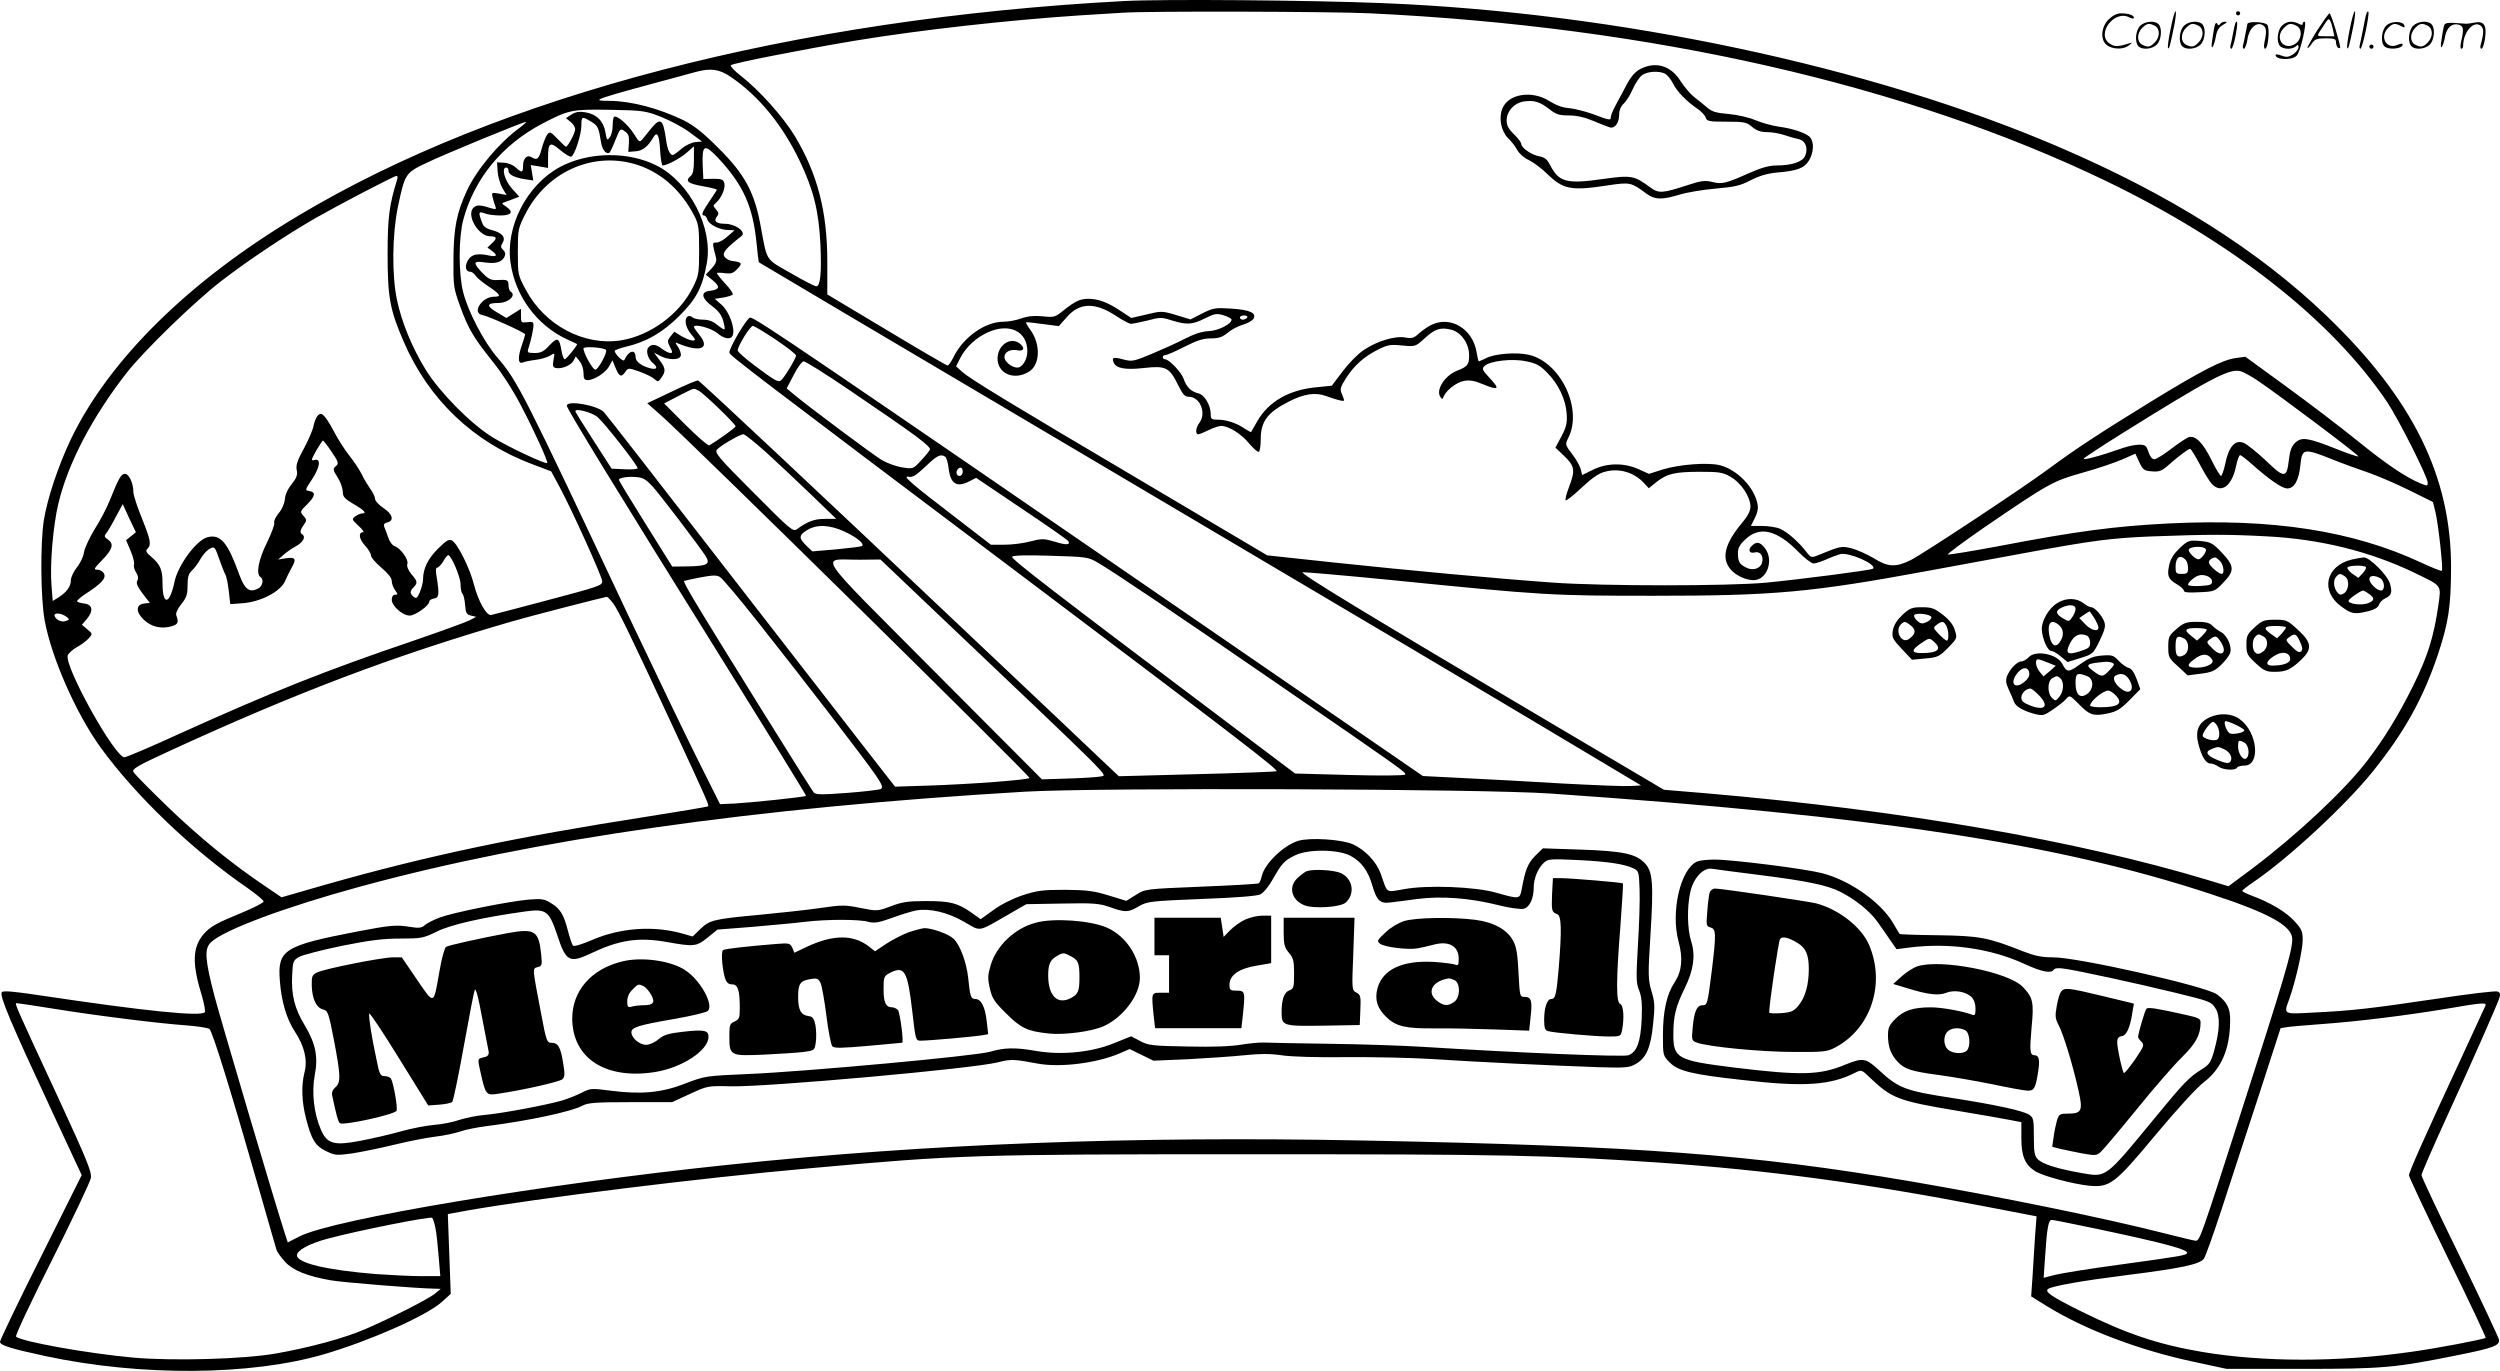 <svg version="1.0" xmlns="http://www.w3.org/2000/svg"
  viewBox="0 0 1199.689 657.869"
 preserveAspectRatio="xMidYMid meet">
<g transform="translate(-1,658.396) scale(0.1,-0.1)"
fill="#000000" stroke="none">
<path d="M5405 6579 c-1586 -84 -3001 -452 -3970 -1034 -519 -310 -902 -688
-1085 -1069 -61 -128 -114 -288 -130 -391 -17 -113 -15 -371 4 -476 32 -179
150 -447 268 -611 171 -235 439 -492 708 -677 41 -29 75 -57 75 -63 0 -6 -45
-29 -100 -52 -129 -53 -157 -69 -189 -106 -53 -64 -55 -141 -6 -299 10 -35 16
-69 13 -74 -14 -23 -287 5 -781 79 -132 20 -185 25 -193 17 -14 -14 42 -146
241 -573 l142 -305 -196 -393 c-108 -215 -196 -399 -196 -407 0 -17 53 -33
220 -69 455 -97 981 -94 1334 9 219 64 493 185 566 251 l43 39 -7 191 -7 192
88 16 c333 59 1120 157 1663 205 699 63 777 66 2090 66 1223 0 1440 -4 1970
-40 525 -36 990 -99 1574 -212 l239 -46 -7 -91 c-3 -50 -9 -136 -12 -192 l-7
-101 74 -46 c182 -113 445 -213 711 -269 l153 -33 360 0 c391 0 447 5 749 66
170 34 202 46 198 74 -2 11 -86 190 -187 398 -102 208 -185 384 -185 392 0 7
52 127 116 267 137 299 249 554 259 586 4 16 2 24 -10 28 -9 4 -141 -12 -293
-35 -317 -47 -405 -57 -589 -66 -149 -8 -145 -11 -117 66 30 84 64 234 64 282
0 42 -5 53 -40 91 -40 44 -116 89 -202 121 -27 10 -48 20 -48 24 0 3 24 22 52
41 166 112 446 371 577 535 150 187 240 349 311 561 50 153 61 225 62 409 2
440 -182 814 -596 1212 -330 317 -755 585 -1296 816 -896 383 -2110 641 -3235
686 -346 14 -1053 20 -1240 10z m1180 -59 c1349 -64 2573 -343 3530 -804 610
-294 1086 -669 1350 -1061 55 -82 195 -360 195 -387 0 -17 -2 -17 -36 -3 -70
29 -161 90 -304 206 -80 65 -233 181 -340 259 l-195 142 -45 -6 c-66 -9 -161
-58 -411 -211 -249 -153 -365 -230 -484 -318 -119 -89 -605 -410 -666 -441
-71 -35 -109 -34 -177 9 -32 19 -79 40 -105 47 -50 13 -54 12 -164 -33 -30
-12 -33 -12 -55 17 -37 48 -91 95 -125 110 -18 8 -57 14 -87 14 l-54 0 19 38
c13 25 17 47 13 67 -16 81 -97 164 -179 186 -55 15 -195 5 -276 -20 l-66 -21
-49 22 c-70 32 -154 31 -221 -3 l-51 -25 -6 26 c-3 15 -21 48 -41 74 -34 45
-35 47 -20 77 72 138 -34 363 -187 400 -60 14 -165 6 -207 -16 -17 -8 -32 -15
-34 -15 -3 0 -7 19 -11 43 -18 113 -126 178 -219 131 -18 -9 -44 -28 -59 -41
-22 -21 -33 -24 -63 -19 -49 10 -138 -17 -201 -60 -28 -18 -73 -65 -101 -102
l-52 -69 -70 -7 c-134 -12 -233 -68 -288 -164 -15 -26 -28 -49 -29 -51 -2 -2
-15 6 -31 16 -37 26 -88 43 -129 43 -30 0 -34 3 -34 26 0 43 -30 94 -59 100
-36 9 -58 31 -71 70 -11 32 -70 94 -90 94 -6 0 -10 5 -10 10 0 6 6 10 13 10 7
0 48 18 91 40 59 30 90 40 126 40 38 0 55 6 80 26 17 15 49 32 72 39 23 6 47
20 53 29 16 28 -16 43 -107 49 -76 5 -86 3 -139 -23 l-56 -29 -69 21 c-67 20
-71 20 -142 3 l-73 -17 -52 34 c-61 41 -107 58 -154 58 -40 0 -63 -11 -120
-56 -39 -32 -44 -34 -100 -28 -40 4 -71 1 -102 -10 -24 -9 -62 -16 -86 -16
-89 0 -195 -76 -241 -173 -10 -20 -22 -37 -27 -37 -5 0 -137 77 -293 171
l-284 170 0 157 c0 240 -47 422 -156 603 -54 90 -172 222 -259 289 -31 24 -52
47 -48 51 10 10 363 79 598 118 315 52 732 98 1075 121 91 5 185 12 210 13
115 8 998 6 1185 -3z m-3070 -304 c134 -90 248 -229 331 -401 68 -142 93 -242
101 -404 6 -136 0 -201 -20 -201 -7 0 -62 28 -122 63 -123 70 -113 54 -144
222 -30 167 -77 253 -205 380 -74 74 -118 108 -166 132 -121 58 -251 92 -355
93 -96 1 -96 1 415 139 71 19 112 13 165 -23z m-330 -194 c44 -18 106 -51 137
-75 l57 -42 -32 -3 c-19 -2 -48 -16 -67 -32 -19 -17 -38 -30 -41 -30 -15 0
-27 28 -33 75 -14 98 -26 107 -71 53 -14 -18 -33 -41 -41 -51 -15 -18 -17 -16
-43 26 -29 45 -83 91 -95 80 -3 -3 -6 -23 -6 -43 0 -20 -6 -45 -14 -55 -12
-17 -14 -15 -21 25 -9 53 -42 86 -96 95 -29 5 -46 2 -66 -10 l-27 -18 22 -18
c12 -9 22 -25 22 -36 0 -17 -35 -83 -44 -83 -3 0 -21 17 -41 38 -34 35 -36 36
-50 19 -7 -11 -19 -41 -26 -68 -13 -49 -22 -56 -49 -39 -21 13 -40 -7 -40 -41
0 -35 -6 -36 -36 -8 -12 11 -37 22 -56 22 l-33 2 3 -45 c2 -25 12 -60 23 -79
l20 -33 -37 7 c-35 6 -36 5 -30 -18 3 -14 9 -33 13 -43 5 -14 3 -16 -18 -10
-54 17 -70 18 -85 5 -40 -33 20 -139 78 -139 33 0 35 -10 7 -35 l-20 -19 23
-17 c30 -23 21 -30 -26 -19 -23 5 -49 5 -63 -1 -38 -14 -52 -79 -17 -79 7 0
19 -8 26 -19 7 -10 34 -33 60 -50 61 -41 66 -51 28 -51 -58 0 -108 -79 -55
-88 29 -5 205 -84 205 -93 0 -3 -7 -26 -15 -49 -21 -59 -20 -94 2 -86 9 4 38
10 63 13 25 3 56 12 69 20 24 15 24 15 17 -20 -5 -29 -3 -36 11 -39 28 -6 72
12 85 35 l11 21 18 -23 c11 -13 19 -38 19 -57 0 -28 4 -34 21 -34 31 0 87 37
103 68 l15 27 15 -37 c18 -43 28 -46 47 -18 14 19 15 19 67 1 28 -10 61 -26
71 -35 18 -16 20 -16 35 6 22 31 20 46 -10 85 l-26 35 30 -16 c39 -20 91 -21
98 -1 4 8 -2 27 -11 42 -17 25 -17 26 1 18 106 -44 154 -23 99 43 -14 17 -25
33 -25 37 0 17 82 -5 111 -29 34 -29 67 -34 75 -11 13 32 -17 114 -52 145
l-34 30 40 6 c22 4 43 10 46 15 3 5 -13 28 -36 52 -22 24 -40 47 -40 50 0 3
17 3 38 0 31 -4 41 0 61 21 25 27 22 32 -28 38 -13 2 -29 11 -35 21 -11 18 6
38 83 99 23 19 -31 58 -79 58 -43 0 -58 13 -39 36 9 11 8 18 -5 33 -15 17 -15
19 -1 31 26 22 47 70 41 94 -5 19 -12 22 -53 22 l-48 -1 -3 65 c-4 101 8 106
75 35 119 -128 165 -229 183 -404 5 -51 10 -95 12 -96 2 -2 617 -366 1368
-810 1770 -1047 2050 -1213 2495 -1479 l370 -221 -50 -3 c-27 -2 -174 4 -325
12 -151 9 -364 21 -474 26 l-198 10 -937 644 c-2037 1400 -2267 1556 -2291
1556 -15 0 -100 -143 -100 -168 0 -13 92 -83 1445 -1102 989 -745 1189 -899
1181 -907 -2 -2 -173 -9 -380 -14 l-377 -10 -88 83 c-48 46 -332 315 -632 598
-728 689 -1288 1214 -1299 1218 -5 2 -62 -22 -126 -53 l-118 -56 69 -61 c139
-123 1765 -1724 1765 -1737 0 -9 -275 -30 -485 -37 l-160 -5 -135 173 c-74 95
-384 495 -689 888 -304 393 -562 725 -573 736 -30 33 -178 59 -178 31 0 -15
222 -378 769 -1256 210 -337 381 -615 379 -616 -5 -6 -268 -33 -343 -37 l-70
-3 -105 210 c-58 116 -206 424 -330 685 -512 1088 -537 1137 -635 1250 -63 74
-137 214 -162 310 -23 88 -23 263 0 349 53 199 188 362 382 463 125 65 140 68
325 65 158 -3 168 -5 245 -35z m-338 -22 c32 -19 36 -27 48 -103 6 -34 27 -58
41 -44 3 3 16 30 28 61 22 54 23 55 44 40 18 -12 22 -24 20 -57 l-3 -42 35 3
c34 2 59 22 86 68 18 30 28 9 32 -67 2 -38 8 -69 12 -69 20 0 83 33 115 61
l35 31 0 -65 c0 -45 -4 -68 -15 -77 -29 -24 -15 -37 55 -49 39 -7 70 -15 70
-17 0 -3 -16 -27 -35 -55 -36 -53 -42 -69 -26 -69 5 0 13 -9 16 -21 8 -23 60
-49 102 -49 l28 -1 -33 -29 c-18 -17 -42 -30 -53 -30 -22 0 -22 2 -3 -73 4
-16 -2 -31 -22 -52 l-27 -29 34 -28 c37 -31 32 -44 -16 -50 -44 -5 -39 -35 12
-73 29 -21 45 -42 53 -69 6 -21 9 -40 7 -42 -3 -3 -18 7 -35 21 -21 17 -42 25
-69 25 -21 0 -44 5 -50 11 -6 6 -16 8 -22 5 -19 -12 -12 -53 15 -85 23 -27 24
-31 7 -31 -10 0 -34 10 -53 21 l-34 21 -18 -22 c-16 -20 -16 -24 -3 -51 13
-24 13 -29 2 -29 -8 0 -26 9 -40 20 -30 23 -50 25 -66 6 -13 -16 -2 -55 23
-75 24 -20 19 -32 -11 -25 -42 10 -73 32 -73 54 0 41 -34 32 -54 -14 -5 -11
-46 29 -46 44 0 4 24 13 53 20 99 23 177 68 258 149 82 82 110 137 131 253 30
168 -82 387 -240 467 -137 70 -329 67 -466 -7 -158 -86 -261 -285 -236 -459
23 -160 125 -299 270 -367 25 -11 47 -22 49 -23 5 -3 -51 -73 -59 -73 -5 0
-11 17 -15 38 -11 66 -19 70 -58 29 -27 -30 -42 -37 -71 -37 -34 0 -37 2 -30
23 12 37 24 91 24 111 0 15 -6 17 -30 14 -28 -4 -30 -3 -30 30 l0 34 -35 -22
-35 -22 -45 27 c-52 30 -51 45 5 45 50 0 90 37 60 55 -5 3 -10 17 -10 31 0 25
-5 27 -58 24 -26 -1 -40 6 -68 35 -45 48 -44 58 10 50 53 -8 82 0 96 25 7 14
6 23 -5 34 -13 12 -13 19 -3 35 16 26 -2 48 -52 61 -30 8 -41 17 -49 42 -16
44 -14 49 15 38 14 -6 48 -10 75 -10 55 0 65 17 27 43 -22 15 -23 15 -3 22 11
4 31 11 43 16 l24 9 -36 40 c-35 39 -51 100 -26 100 6 0 10 -7 10 -15 0 -18
27 -33 78 -41 l41 -6 -6 37 -6 37 42 -7 41 -7 0 49 c0 73 9 79 58 37 23 -19
47 -34 53 -32 16 5 49 106 49 150 0 44 3 45 47 18z m-343 -29 c-99 -72 -205
-199 -253 -301 -50 -108 -64 -180 -65 -330 -1 -127 1 -140 31 -223 40 -111 65
-153 158 -269 45 -56 99 -140 136 -212 65 -124 130 -268 125 -274 -8 -7 -191
79 -263 124 -105 65 -253 215 -321 325 -65 106 -115 228 -137 334 -25 118 -23
312 4 444 34 161 36 165 135 212 84 41 463 197 480 198 5 1 -9 -12 -30 -28z
m573 -181 c111 -39 202 -121 264 -240 21 -40 24 -58 24 -165 0 -113 -2 -123
-30 -180 -63 -128 -204 -231 -343 -254 -178 -29 -367 71 -458 241 -39 72 -39
74 -39 183 0 106 1 113 35 180 105 209 335 308 547 235z m-1161 -67 c-38 -122
-46 -182 -46 -358 0 -207 11 -268 77 -420 120 -279 337 -485 621 -590 l87 -33
42 -78 c58 -108 203 -429 203 -449 0 -21 -12 -25 -280 -96 -129 -34 -242 -64
-252 -66 -22 -7 -63 65 -84 147 -19 76 -79 197 -105 210 -15 8 -27 1 -68 -40
-48 -48 -71 -95 -71 -148 0 -12 -7 -39 -15 -59 -13 -30 -17 -33 -30 -23 -19
16 -19 27 0 46 20 21 19 28 -11 63 -16 20 -23 37 -19 50 6 21 -34 76 -63 85
-9 3 -22 20 -28 38 -6 18 -15 41 -19 51 -6 14 -2 20 14 24 34 9 25 40 -19 69
-22 15 -40 34 -40 44 0 9 -11 32 -25 51 -13 19 -31 49 -39 67 -9 18 -35 59
-60 90 -24 31 -55 80 -69 107 -14 28 -34 61 -45 75 -16 20 -22 22 -35 12 -8
-7 -18 -29 -22 -50 -3 -20 -25 -70 -47 -111 -31 -56 -39 -81 -34 -103 5 -23
-1 -38 -24 -67 -19 -23 -32 -52 -33 -73 -2 -21 -14 -49 -30 -67 -14 -17 -24
-38 -21 -45 3 -8 -13 -51 -35 -96 -40 -80 -54 -151 -31 -165 17 -11 11 -44
-11 -55 -40 -22 -64 -5 -89 62 -57 159 -91 200 -154 184 -53 -13 -143 -135
-159 -216 -23 -109 -57 -113 -57 -7 0 67 -10 91 -54 129 -25 21 -29 29 -18 39
19 20 15 41 -28 148 -22 54 -40 110 -40 124 0 42 -21 87 -40 87 -19 0 -30 -20
-74 -129 -14 -35 -46 -97 -72 -137 -25 -41 -48 -91 -51 -111 -3 -21 -19 -54
-35 -73 -15 -19 -28 -47 -28 -61 0 -30 -21 -58 -61 -83 l-26 -16 -6 76 c-8
101 8 286 33 391 46 193 162 415 328 628 83 106 323 339 452 439 128 99 317
225 457 305 116 66 375 201 386 201 5 0 6 -8 3 -17z m3448 -654 c32 -21 65
-39 73 -39 7 0 43 7 80 16 60 16 69 16 117 0 72 -22 98 -20 158 10 46 23 56
25 90 15 21 -7 38 -16 38 -21 0 -21 -64 -53 -109 -55 -31 -1 -69 -13 -116 -37
-38 -20 -110 -52 -160 -73 -84 -35 -93 -37 -134 -26 -48 13 -57 10 -47 -14 11
-29 56 -37 146 -27 104 12 122 3 163 -81 23 -46 32 -57 52 -57 54 0 86 -79 50
-126 -17 -22 -20 -54 -5 -54 6 0 28 9 50 20 22 11 49 20 60 20 36 0 97 -38
135 -85 21 -24 41 -42 46 -39 5 3 9 30 9 60 0 86 32 129 137 182 70 36 126 44
175 26 55 -20 88 -28 88 -21 0 3 -5 17 -11 31 -10 22 -7 32 20 75 40 62 86
103 153 137 46 23 60 26 117 20 64 -6 64 -5 107 34 51 47 78 55 131 41 46 -13
83 -67 83 -122 0 -45 -7 -54 -58 -74 -60 -24 -103 -93 -80 -126 8 -12 11 -11
15 1 13 31 61 69 98 76 28 5 51 1 89 -15 80 -33 87 -26 30 34 -31 33 -33 40
-21 52 25 25 134 38 201 23 47 -9 67 -20 100 -54 54 -54 89 -127 94 -196 3
-46 -1 -64 -25 -110 l-29 -54 43 -41 c50 -48 53 -68 22 -149 -12 -31 -19 -59
-16 -63 4 -3 38 24 76 60 49 46 83 70 112 77 68 19 140 -2 188 -54 l23 -25 37
30 c51 40 88 49 210 49 93 0 109 -3 147 -25 50 -29 94 -96 94 -142 0 -21 -13
-46 -41 -79 -81 -97 -99 -166 -57 -219 24 -31 74 -55 113 -55 65 0 99 97 54
154 -23 30 -41 33 -63 10 -20 -19 -11 -38 15 -31 25 7 43 -17 35 -48 -8 -30
-45 -42 -78 -24 -31 16 -38 28 -38 68 0 26 8 41 36 67 68 65 151 45 254 -60
30 -31 63 -56 73 -56 10 0 37 9 60 19 24 11 54 22 68 26 42 10 178 -50 157
-70 -6 -7 -355 -52 -513 -67 -179 -17 -779 -17 -1020 0 -268 19 -700 59 -1057
97 l-317 34 -574 340 c-679 401 -851 506 -890 541 l-29 26 20 40 c27 52 76 98
132 123 104 47 190 5 190 -91 0 -39 -24 -78 -48 -78 -27 0 -62 29 -62 50 0 25
28 40 63 33 31 -6 37 12 10 33 -44 33 -104 -7 -106 -70 -2 -74 79 -110 150
-66 54 32 58 129 9 199 -14 19 -24 36 -22 38 1 2 38 -2 80 -8 l77 -10 40 45
c60 68 134 70 233 5z m631 -9 c-3 -5 -13 -10 -21 -10 -8 0 -14 5 -14 10 0 6 9
10 21 10 11 0 17 -4 14 -10z m-2262 -106 c53 -36 97 -70 97 -76 0 -14 -59
-111 -73 -120 -14 -9 -28 -1 -126 72 -44 33 -81 66 -81 72 0 22 60 118 73 118
6 0 56 -30 110 -66z m-815 -49 c9 -9 -37 -95 -51 -95 -13 0 -57 79 -57 102 0
11 96 5 108 -7z m1165 -191 c326 -221 398 -274 389 -289 -4 -7 -23 -31 -44
-53 -36 -39 -37 -39 -88 -31 -28 4 -72 20 -98 35 -42 25 -357 260 -427 319
l-30 25 34 65 c18 36 40 65 48 65 8 0 106 -61 216 -136z m6762 43 c103 -70
487 -358 482 -363 -2 -3 -49 13 -104 35 -138 55 -168 59 -198 31 -18 -17 -26
-38 -31 -81 -10 -91 -21 -92 -111 -5 -44 41 -92 80 -107 85 -40 16 -71 -19
-87 -98 -7 -34 -17 -61 -21 -61 -4 0 -25 34 -46 77 -40 82 -77 119 -109 109
-11 -4 -49 -29 -84 -56 -35 -27 -72 -50 -81 -50 -10 0 -21 13 -28 35 -10 31
-16 35 -45 35 -18 0 -52 -7 -75 -15 -114 -40 -203 -64 -189 -50 8 7 83 57 168
110 434 271 528 321 581 308 14 -3 52 -24 85 -46z m-7482 -48 c25 -13 177
-160 177 -171 0 -6 -83 -66 -126 -91 -6 -3 -57 41 -114 98 l-103 103 69 36
c82 41 70 39 97 25z m-485 -127 c34 -29 192 -231 192 -245 0 -4 -28 -7 -62 -5
l-63 3 -87 135 c-48 74 -87 137 -87 140 -2 17 81 -5 107 -28z m810 -170 c53
-49 151 -140 216 -203 l119 -115 -54 0 c-51 0 -83 -12 -134 -49 -20 -14 -30
-5 -209 175 -167 167 -187 191 -176 206 17 19 110 74 128 74 7 0 56 -40 110
-88z m-2086 3 c31 -45 34 -56 22 -66 -18 -15 -18 -18 8 -59 12 -19 22 -48 23
-65 0 -25 8 -34 52 -60 52 -30 65 -45 40 -45 -7 0 -22 -6 -32 -14 -18 -13 -17
-15 15 -45 19 -17 29 -31 23 -31 -24 0 -21 -31 7 -62 17 -18 30 -40 30 -49 0
-10 23 -36 50 -59 32 -27 50 -50 50 -64 0 -12 7 -32 16 -44 14 -20 14 -22 0
-22 -10 0 -16 -9 -16 -24 0 -30 52 -76 86 -76 27 0 94 48 94 67 0 6 10 13 23
15 24 3 26 21 12 106 -5 28 -4 42 3 42 6 0 19 14 29 30 9 17 20 30 24 30 14 0
59 -105 59 -139 0 -20 4 -41 9 -46 6 -6 11 -30 13 -55 3 -38 7 -45 28 -50 l25
-6 -30 -16 c-17 -9 -138 -53 -269 -98 -425 -144 -687 -249 -1127 -448 -135
-62 -253 -112 -262 -112 -46 0 -289 436 -272 489 3 9 22 27 43 39 21 11 47 31
57 42 20 22 20 22 -6 44 l-26 22 24 28 c33 39 27 70 -14 74 -18 2 -33 7 -33
11 0 5 19 21 42 36 73 47 99 75 87 96 -5 11 -19 19 -31 19 -20 0 -18 5 19 43
53 54 61 80 32 101 -18 12 -20 18 -10 30 7 8 28 43 46 78 l34 63 31 -68 32
-67 -23 -19 -24 -19 22 -52 c12 -28 19 -58 16 -66 -3 -8 2 -25 10 -37 10 -15
12 -29 6 -39 -7 -12 0 -28 25 -62 l35 -45 -27 -3 c-41 -5 -41 -41 -2 -78 36
-34 82 -45 131 -32 33 9 38 19 25 53 -4 9 5 30 24 54 25 31 30 47 30 90 0 40
5 56 20 70 12 11 30 35 41 55 23 40 57 66 69 53 5 -4 15 -30 24 -57 9 -26 21
-57 27 -68 6 -10 13 -47 17 -81 l7 -62 55 4 c89 5 189 57 209 109 6 15 20 42
30 61 25 43 19 53 -27 46 l-37 -6 26 23 c15 13 40 31 58 40 36 20 50 46 31 58
-13 8 -10 21 12 52 10 14 9 21 -6 37 -17 19 -17 21 19 56 39 39 41 58 8 63
-20 3 -19 6 13 54 39 58 46 103 14 95 -19 -5 -18 -2 7 44 16 27 30 49 33 49 3
-1 22 -25 42 -55z m8963 -57 c21 -40 47 -83 58 -95 45 -50 97 -13 117 83 6 30
15 54 20 54 4 0 30 -20 56 -43 84 -75 145 -117 170 -117 34 0 56 40 63 113 8
79 16 81 147 29 54 -22 135 -51 179 -66 44 -15 132 -53 195 -84 l115 -57 12
-48 c14 -58 38 -275 31 -282 -3 -3 -47 15 -99 39 -328 153 -713 213 -1213 188
-256 -13 -440 -37 -805 -107 -134 -25 -248 -44 -254 -42 -5 1 72 59 172 128
315 215 331 224 476 265 72 20 157 49 191 64 l61 27 19 -41 c17 -37 23 -41 61
-44 35 -3 47 2 80 31 51 45 94 77 103 77 4 0 24 -33 45 -72z m-6019 34 c6 -4
13 -28 16 -54 9 -77 39 -96 103 -62 l29 15 218 -147 c120 -80 221 -151 224
-156 12 -19 -8 -21 -63 -4 -54 16 -63 16 -118 2 -32 -9 -89 -16 -125 -16 l-65
0 -166 128 c-216 165 -262 205 -229 198 19 -4 35 6 81 49 56 54 73 62 95 47z
m84 -72 c0 -11 -7 -20 -15 -20 -15 0 -21 21 -8 33 12 13 23 7 23 -13z m-1487
-72 c40 -45 221 -283 252 -331 26 -40 10 -49 -81 -51 l-78 -1 -128 205 c-70
112 -128 207 -128 211 0 11 48 18 90 13 26 -2 44 -14 73 -46z m922 -216 c59
-28 93 -57 82 -68 -3 -3 -58 -10 -122 -16 l-117 -10 -29 28 c-37 36 -36 50 4
74 47 29 110 26 182 -8z m6825 -22 c253 -13 493 -72 705 -174 136 -66 130 -57
116 -157 -22 -153 -52 -247 -122 -388 -69 -139 -137 -250 -218 -356 -108 -142
-339 -358 -553 -519 l-114 -85 -99 30 c-629 190 -1467 335 -2405 416 l-205 17
-540 319 c-900 532 -1211 721 -1194 725 9 1 198 -15 420 -37 737 -74 773 -76
1264 -76 579 0 756 16 1319 120 132 24 338 62 456 84 335 62 422 73 620 81
270 10 366 10 550 0z m-5612 -126 c77 -45 346 -226 852 -574 619 -426 629
-433 623 -443 -3 -5 -121 -6 -267 -2 l-261 7 -340 256 c-819 616 -1025 775
-1018 784 4 7 65 9 185 5 172 -5 180 -6 226 -33z m-758 -256 c852 -809 804
-762 773 -770 -15 -3 -85 -8 -156 -10 l-127 -4 -518 520 c-589 593 -549 533
-357 534 l100 1 285 -271z m-877 -24 c211 -266 523 -671 570 -741 31 -46 35
-58 24 -65 -8 -4 -81 -13 -162 -19 -122 -9 -149 -9 -160 2 -14 16 -493 786
-574 923 -29 48 -51 90 -49 92 2 1 37 9 78 17 59 11 79 12 95 2 11 -6 91 -101
178 -211z m-690 84 c24 -33 82 -151 287 -593 164 -353 173 -375 168 -380 -3
-3 -135 -25 -294 -50 -630 -98 -1055 -188 -1541 -326 l-212 -61 -78 53 c-162
109 -319 237 -469 382 -85 82 -159 157 -164 167 -7 14 19 29 173 100 609 280
1073 456 1637 620 77 23 450 119 462 120 4 0 18 -15 31 -32z m-2627 -62 c19
-14 19 -15 0 -22 -20 -8 -47 5 -54 24 -5 17 30 15 54 -2z m7124 -850 c1565
-108 2430 -239 3165 -481 285 -93 395 -154 395 -218 -1 -60 -34 -174 -256
-863 -179 -558 -188 -584 -207 -584 -7 0 -74 16 -148 35 -281 72 -788 176
-1220 250 -766 130 -1303 170 -2629 196 -1111 22 -2094 -16 -3050 -117 -890
-93 -1892 -261 -2052 -343 l-57 -29 -15 46 c-45 138 -303 1009 -337 1137 -45
173 -49 225 -18 256 59 59 356 170 716 268 838 229 1892 379 3193 456 347 20
2189 14 2520 -9z m-7193 -1031 c208 -34 513 -72 641 -81 56 -4 109 -12 117
-18 15 -11 109 -317 246 -796 39 -135 72 -253 76 -264 3 -10 21 -35 40 -56 37
-42 106 -70 221 -90 55 -10 416 -39 497 -40 l30 -1 -29 -24 c-33 -26 -208
-115 -335 -170 -101 -43 -262 -87 -426 -116 -151 -27 -492 -37 -684 -20 -214
19 -540 77 -564 101 -5 4 73 170 173 368 99 198 183 375 186 393 5 29 -20 89
-156 384 -212 456 -211 455 -200 455 5 0 80 -11 167 -25z m11680 13 c-3 -7
-53 -116 -112 -243 -180 -387 -255 -555 -255 -571 0 -8 84 -186 186 -395 103
-209 184 -382 182 -385 -8 -7 -237 -51 -363 -68 -346 -49 -701 -49 -995 0
-212 36 -363 86 -585 196 -141 70 -176 94 -156 107 22 14 162 39 376 66 263
33 352 52 371 79 8 12 45 115 83 231 38 116 117 360 177 542 l108 333 30 5
c17 3 94 9 171 15 169 12 410 42 600 74 167 29 189 30 182 14z m-9837 -1070
c5 -23 11 -85 15 -135 l8 -93 -90 0 c-50 0 -148 5 -219 10 -236 19 -379 53
-379 90 0 24 59 56 144 79 140 38 496 109 505 101 4 -5 12 -28 16 -52z m7977
-2 c330 -70 438 -100 428 -116 -6 -10 -27 -14 -325 -55 -140 -19 -279 -41
-309 -49 l-54 -14 7 102 c9 139 16 176 32 176 7 0 107 -20 221 -44z M7880
6252 c-24 -13 -45 -37 -66 -78 -17 -32 -41 -77 -53 -99 -11 -21 -21 -45 -21
-52 0 -18 -5 -17 -85 13 -39 14 -91 27 -116 29 -30 2 -62 14 -94 34 -84 53
-198 35 -226 -37 -18 -45 -5 -108 27 -140 16 -15 36 -41 45 -58 9 -17 33 -38
55 -48 21 -10 62 -40 89 -67 78 -75 115 -82 294 -54 103 15 109 14 180 -39 42
-31 75 -32 161 -6 36 11 114 24 174 29 91 8 118 14 167 40 41 21 78 32 126 37
98 8 132 21 154 58 22 36 25 85 7 109 -16 21 -83 44 -151 53 -29 4 -78 17
-110 30 -32 14 -89 27 -132 31 -61 5 -80 11 -104 32 -17 14 -44 37 -62 50 -17
14 -47 48 -65 77 -47 74 -120 95 -194 56z m121 -22 c10 -6 28 -27 38 -48 20
-39 64 -84 118 -121 17 -12 35 -30 38 -41 6 -18 16 -20 100 -20 85 0 96 -2
123 -25 21 -18 42 -25 71 -25 22 0 60 -6 83 -14 24 -8 55 -17 70 -20 33 -7 46
-45 30 -81 -13 -28 -64 -45 -137 -45 -35 0 -73 -11 -130 -36 -114 -51 -132
-55 -179 -43 -35 8 -53 6 -116 -15 -123 -40 -140 -41 -180 -12 -78 58 -91 60
-228 41 -175 -25 -211 -15 -253 66 -14 28 -26 38 -53 43 -38 7 -86 41 -86 60
0 7 -16 27 -35 46 -26 25 -35 42 -35 66 0 44 35 83 82 91 50 7 77 -1 123 -37
32 -25 47 -30 94 -30 37 0 76 -9 116 -26 33 -14 69 -28 79 -31 25 -8 46 21 46
62 0 20 8 39 21 51 12 10 32 42 44 70 12 28 33 59 46 68 27 18 81 21 110 6z
M10470 3954 c-27 -26 -44 -52 -50 -79 -12 -53 -6 -70 35 -94 19 -11 35 -25 35
-32 0 -8 23 -10 74 -7 72 3 75 4 115 46 55 56 54 80 -7 144 -45 47 -53 51
-105 56 -53 4 -57 3 -97 -34z m125 -5 c7 -10 -21 -49 -35 -49 -17 0 -53 38
-46 48 9 15 73 16 81 1z m-97 -51 c7 -7 12 -25 12 -40 0 -24 -4 -28 -30 -28
-27 0 -30 3 -30 33 0 47 21 62 48 35z m164 -5 c18 -16 25 -63 9 -63 -15 0 -61
41 -61 55 0 11 12 21 29 24 3 1 13 -6 23 -16z m-37 -99 c0 -16 -8 -19 -57 -22
-32 -2 -58 1 -58 6 0 11 30 38 50 44 27 9 65 -7 65 -28z M11296 3899 c-126
-30 -153 -152 -50 -226 49 -36 63 -38 129 -22 29 7 47 18 51 31 3 10 16 24 29
30 31 14 36 29 24 71 -11 40 -99 128 -126 126 -10 -1 -36 -5 -57 -10z m67 -36
c4 -3 -3 -17 -14 -29 l-22 -23 -29 20 c-15 11 -26 25 -23 30 7 10 78 12 88 2z
m-99 -46 c22 -16 18 -66 -7 -81 -15 -9 -21 -7 -33 8 -17 24 -18 58 -2 74 15
15 20 15 42 -1z m167 -7 c23 -13 26 -60 4 -60 -19 0 -55 36 -55 55 0 17 23 20
51 5z m-53 -76 c29 -20 28 -32 -5 -45 -31 -11 -93 -4 -93 12 0 8 58 49 70 49
3 0 16 -7 28 -16z M9884 3691 c-42 -25 -77 -85 -76 -127 2 -45 28 -104 46
-104 8 0 29 -12 46 -27 l32 -26 61 19 c61 19 62 21 93 84 25 52 29 70 22 90
-11 31 -47 70 -63 70 -7 0 -24 9 -38 20 -32 25 -83 26 -123 1z m86 -29 c0 -10
-7 -28 -16 -40 -15 -22 -16 -22 -45 -5 -35 21 -37 36 -6 51 36 17 67 15 67 -6z
m90 -44 c11 -18 20 -39 20 -45 0 -23 -36 -14 -64 16 l-28 29 23 16 c13 9 25
16 26 16 2 0 12 -15 23 -32z m-168 -35 c22 -20 23 -51 2 -81 -20 -29 -41 -15
-50 34 -11 60 10 81 48 47z m132 -49 c9 -4 16 -18 16 -33 0 -24 -6 -29 -51
-43 -59 -19 -70 -9 -45 40 20 38 45 50 80 36z M9139 3633 c-27 -26 -41 -49
-46 -75 -5 -33 -1 -41 43 -88 l49 -52 64 6 c59 5 67 9 109 51 44 45 45 47 33
84 -7 26 -26 50 -58 75 -40 31 -53 36 -100 36 -48 0 -58 -4 -94 -37z m139 -10
c2 -7 -8 -18 -22 -24 -22 -10 -29 -9 -46 6 -11 10 -17 22 -14 27 8 13 77 5 82
-9z m-97 -42 c26 -21 21 -43 -13 -65 -34 -21 -66 42 -36 72 16 16 22 15 49 -7z
m169 0 c12 -23 13 -71 2 -71 -5 0 -21 14 -38 31 -28 30 -28 31 -10 45 26 19
33 18 46 -5z m-58 -78 c38 -34 17 -53 -59 -53 -52 0 -54 13 -3 48 39 26 39 26
62 5z M10830 3574 c-36 -33 -40 -41 -40 -84 0 -43 4 -51 45 -89 39 -36 51 -41
90 -41 55 0 77 10 128 58 54 52 51 82 -15 143 -51 47 -56 49 -110 49 -52 0
-62 -3 -98 -36z m150 -1 c0 -4 -10 -17 -21 -30 l-22 -22 -28 20 c-41 29 -36
39 21 39 28 0 50 -3 50 -7z m-109 -43 c26 -14 24 -55 -3 -74 -16 -11 -25 -13
-35 -4 -16 13 -17 60 -1 76 15 15 15 15 39 2z m176 -25 c12 -26 14 -38 6 -46
-9 -9 -20 -3 -44 21 -32 31 -32 33 -14 46 27 20 34 18 52 -21z m-47 -84 c0
-19 -34 -31 -86 -31 -39 0 -28 27 21 53 34 17 65 7 65 -22z M10455 3566 c-37
-32 -40 -38 -40 -86 0 -49 2 -54 47 -94 l46 -43 62 8 c51 6 68 13 97 41 19 18
39 43 44 56 12 30 -12 86 -43 103 -12 6 -31 20 -41 30 -13 14 -32 19 -75 19
-50 0 -62 -4 -97 -34z m145 -4 c0 -5 -11 -18 -23 -30 l-24 -22 -26 21 c-39 30
-33 39 23 39 28 0 50 -4 50 -8z m-109 -42 c26 -15 26 -66 -1 -80 -29 -15 -40
-5 -40 39 0 51 7 58 41 41z m173 -12 c38 -54 9 -83 -36 -37 -31 30 -31 32 -13
45 25 19 31 18 49 -8z m-38 -90 c11 -18 -27 -38 -74 -38 -51 0 -52 14 -3 47
34 23 59 20 77 -9z M9745 3430 c-10 -11 -26 -20 -35 -20 -20 0 -55 -36 -69
-71 -7 -20 -5 -35 9 -65 10 -21 21 -47 24 -56 7 -23 42 -44 96 -59 43 -11 47
-10 90 19 25 17 54 39 64 51 18 20 18 20 61 -23 52 -54 71 -60 138 -46 44 9
62 20 106 64 l52 53 -18 49 c-12 32 -25 50 -38 53 -10 2 -32 17 -47 33 -26 28
-33 30 -82 26 -42 -3 -64 -13 -105 -42 -54 -40 -63 -40 -85 3 -25 47 -128 67
-161 31z m93 -26 l37 -15 -29 -26 -30 -25 -18 22 c-20 24 -24 60 -8 60 6 0 27
-7 48 -16z m307 0 c14 -6 12 -11 -11 -35 -33 -35 -37 -35 -75 -8 -46 33 -39
39 53 47 9 1 24 -1 33 -4z m-397 -50 c2 -14 -7 -29 -24 -43 -47 -37 -72 -6
-33 43 24 31 53 31 57 0z m276 -14 c38 -14 34 -70 -6 -91 -30 -16 -48 6 -48
57 0 47 7 52 54 34z m200 -12 c32 -46 13 -81 -29 -54 -34 23 -51 56 -34 67 24
15 47 10 63 -13z m-326 0 c18 -18 15 -63 -6 -88 -17 -21 -19 -21 -35 -5 -23
22 -22 81 1 94 22 13 26 13 40 -1z m-107 -77 c53 -53 36 -80 -35 -54 -36 14
-46 22 -46 40 0 20 22 42 43 43 5 0 22 -13 38 -29z m369 -1 c41 -41 19 -60
-72 -60 -27 0 -48 4 -48 8 0 21 62 72 87 72 7 0 22 -9 33 -20z M10614 3142
c-55 -26 -71 -65 -54 -130 16 -61 36 -92 58 -92 10 0 27 -7 38 -15 22 -16 80
-20 89 -5 3 6 19 10 35 10 79 0 64 160 -21 222 -38 29 -96 32 -145 10z m166
-63 c0 -11 -58 -22 -70 -14 -14 8 -29 47 -23 57 4 9 93 -33 93 -43z m-130 22
c13 -25 13 -58 0 -66 -16 -10 -70 5 -70 19 0 16 38 66 50 66 5 0 14 -9 20 -19z
m131 -81 c21 -12 27 -64 7 -76 -15 -10 -38 24 -38 58 0 31 3 33 31 18z m-97
-32 c29 -13 43 -45 27 -61 -8 -8 -24 -5 -58 9 -54 22 -64 40 -31 53 31 13 33
13 62 -1z M6240 2549 c-71 -22 -162 -110 -175 -169 -4 -17 -10 -32 -15 -35 -5
-3 -129 -10 -277 -16 -268 -11 -268 -11 -313 -40 l-45 -28 -85 26 c-72 22
-104 26 -210 27 -109 0 -135 -4 -205 -27 -47 -16 -105 -45 -139 -71 l-60 -43
-45 32 c-66 46 -101 55 -217 55 -86 0 -115 -4 -169 -25 -65 -24 -66 -24 -146
-8 -74 15 -89 15 -197 -1 -64 -9 -193 -23 -287 -32 -218 -20 -240 -25 -284
-68 l-37 -36 -49 14 c-137 39 -297 28 -432 -30 -48 -21 -88 -33 -93 -28 -5 5
-16 38 -25 73 -20 77 -36 104 -82 132 -30 19 -44 21 -107 16 -98 -9 -362 -62
-426 -86 -29 -11 -60 -27 -71 -36 -14 -14 -28 -16 -71 -9 -68 11 -96 8 -253
-22 -353 -68 -384 -88 -372 -237 8 -103 33 -184 73 -245 45 -69 61 -135 45
-195 -16 -65 -13 -141 8 -222 26 -101 44 -130 96 -155 43 -21 51 -21 125 -11
44 7 133 25 199 41 65 16 154 34 197 39 44 5 98 17 122 25 24 9 81 20 127 26
198 25 406 69 460 98 25 14 64 17 230 17 l200 0 85 39 c85 39 85 40 200 37
178 -3 1153 84 1278 115 64 16 75 16 192 -6 108 -20 283 2 393 49 l48 21 57
-28 57 -28 165 7 c91 5 212 13 270 19 77 8 125 8 180 0 43 -7 174 -11 310 -9
129 1 314 -3 410 -9 210 -14 589 -32 795 -39 135 -4 154 -3 184 15 51 28 73
79 84 193 9 85 8 106 -8 157 -16 55 -17 75 -5 266 16 253 11 308 -27 348 -43
45 -106 58 -309 65 l-180 6 -37 -36 c-35 -36 -47 -65 -64 -157 -10 -52 -9 -52
-123 -20 -100 29 -331 38 -443 17 -89 -15 -77 -24 -111 74 -21 58 -75 115
-135 142 -53 23 -205 33 -261 16z m251 -72 c52 -28 84 -71 105 -144 20 -69 37
-86 83 -80 20 2 80 10 133 17 115 15 252 5 394 -31 52 -13 101 -19 116 -16 29
8 48 49 48 104 0 42 21 92 49 117 19 18 32 19 159 13 145 -7 227 -19 270 -40
26 -12 27 -16 30 -102 2 -50 -2 -170 -8 -267 -9 -157 -9 -181 6 -217 12 -32
15 -64 12 -139 -5 -108 -23 -157 -64 -172 -23 -9 -534 12 -979 40 -93 6 -296
13 -450 15 -154 2 -298 5 -320 6 -22 1 -71 -4 -108 -10 -45 -8 -135 -12 -255
-9 -172 3 -191 5 -230 26 l-44 23 -87 -35 c-108 -43 -250 -56 -371 -35 -96 17
-152 16 -218 -4 -66 -20 -881 -95 -1162 -107 -203 -9 -206 -9 -300 -45 -114
-45 -213 -54 -359 -35 -93 12 -98 12 -140 -10 -24 -12 -64 -28 -90 -36 -69
-21 -286 -62 -371 -70 -41 -3 -97 -15 -125 -24 -27 -10 -81 -21 -120 -24 -38
-3 -110 -17 -160 -31 -49 -14 -136 -34 -193 -45 -129 -25 -162 -16 -192 53
-33 75 -45 177 -30 259 18 91 5 154 -49 244 -47 78 -64 144 -59 238 3 66 5 71
33 88 17 9 109 33 205 53 135 27 199 35 282 35 101 0 110 2 175 34 67 33 221
68 423 96 100 14 115 3 153 -110 43 -132 59 -140 165 -90 135 64 226 77 359
54 133 -24 145 -23 199 21 l47 38 166 13 c91 8 204 18 251 24 107 13 265 13
308 0 28 -7 48 -4 112 19 43 16 96 32 117 36 66 11 151 -9 230 -55 83 -47 61
-51 213 36 l85 49 171 3 c152 3 177 1 230 -17 75 -27 88 -26 139 4 41 23 54
25 300 35 166 6 266 14 283 22 15 7 41 39 60 73 43 76 55 89 106 114 62 31
206 30 267 -2z M6280 2403 c-8 -3 -27 -17 -42 -31 -47 -43 -32 -106 31 -132
45 -18 174 -10 199 13 46 42 34 114 -23 141 -32 15 -133 21 -165 9z M7458
2294 c-3 -82 -2 -87 25 -97 20 -8 22 -74 7 -258 -11 -129 -16 -149 -36 -149
-20 0 -34 -42 -34 -100 0 -38 4 -50 18 -54 25 -8 229 -26 293 -26 55 0 57 1
63 31 11 58 7 119 -9 125 -20 8 -20 113 1 375 8 111 14 202 12 204 -4 4 -251
25 -298 25 l-38 0 -4 -76z M5985 2171 c-22 -10 -54 -33 -72 -51 l-31 -32 -7
46 -7 46 -159 0 -159 0 0 -90 0 -90 35 0 35 0 0 -90 0 -90 -40 0 c-45 0 -45 1
-34 -109 l7 -61 207 0 207 0 7 61 c12 115 11 119 -29 119 -32 0 -35 3 -35 29
0 45 45 77 130 91 l70 12 0 114 0 114 -42 0 c-24 0 -61 -9 -83 -19z M6170
2111 c0 -59 4 -74 25 -99 22 -26 25 -40 25 -101 0 -66 -2 -72 -24 -80 -24 -10
-36 -44 -36 -105 0 -65 6 -67 200 -64 l175 3 3 72 c3 65 1 73 -19 84 -22 11
-22 13 -15 185 l6 174 -170 0 -170 0 0 -69z M6748 2164 c-28 -9 -65 -31 -90
-55 -40 -38 -42 -41 -25 -54 22 -16 132 -30 179 -22 18 3 52 11 75 17 74 21
123 -5 123 -67 0 -30 -3 -34 -17 -28 -10 4 -57 10 -104 13 -150 8 -244 -36
-269 -127 -14 -54 -1 -96 43 -138 47 -45 92 -55 230 -54 67 1 197 -2 289 -5
l166 -6 7 66 c9 78 3 96 -28 96 -24 0 -24 2 -30 115 -4 86 -10 125 -25 153
-28 54 -92 90 -182 102 -111 14 -287 11 -342 -6z m243 -284 c28 -16 27 -84 -3
-104 -30 -21 -50 -20 -82 5 -52 41 -23 96 57 108 5 0 17 -4 28 -9z M4980 2156
c-100 -26 -189 -111 -216 -204 -14 -47 -15 -64 -4 -111 11 -48 21 -64 79 -121
71 -71 102 -85 207 -96 73 -7 203 10 259 35 93 41 175 149 175 232 0 99 -65
200 -157 241 -78 35 -258 48 -343 24z m169 -161 c35 -18 41 -32 41 -100 0 -68
-6 -82 -42 -101 -64 -33 -108 12 -108 109 0 55 10 76 45 95 26 15 31 15 64 -3z
M4370 2110 c-30 -11 -78 -36 -107 -55 l-54 -36 -32 25 c-74 56 -170 55 -294
-3 l-61 -29 -10 24 c-11 22 -15 23 -79 18 -135 -11 -244 -23 -253 -29 -6 -4
-7 -29 -4 -63 10 -81 19 -102 48 -102 27 0 36 -28 36 -115 0 -46 -3 -53 -25
-63 -23 -10 -25 -17 -25 -70 0 -95 3 -96 166 -89 76 4 162 9 191 13 52 7 52 7
58 48 3 22 2 59 -2 81 -7 32 -14 41 -33 43 -37 5 -50 29 -50 93 0 63 10 77 62
85 29 5 35 2 46 -20 6 -14 19 -86 28 -159 9 -72 22 -138 28 -144 9 -10 45 -9
171 2 88 8 162 15 164 15 9 0 -10 144 -20 157 -7 7 -19 13 -28 13 -30 0 -41
23 -41 87 0 59 2 63 30 78 70 36 85 11 107 -178 17 -147 17 -147 42 -147 39 0
251 19 289 25 l34 6 -7 62 c-8 71 -27 107 -55 107 -21 0 -25 12 -34 102 -8 73
-39 158 -70 187 -24 23 -103 51 -140 51 -12 -1 -46 -10 -76 -20z M2445 2106
c-133 -25 -282 -58 -295 -66 -6 -4 -21 -56 -31 -116 -29 -166 -24 -164 -108
-41 l-73 107 -41 0 c-54 0 -329 -55 -364 -72 -25 -12 -28 -18 -27 -64 2 -64
22 -106 54 -114 23 -6 27 -15 52 -145 33 -172 34 -205 8 -228 -13 -11 -19 -25
-16 -40 19 -90 29 -128 37 -133 19 -12 265 42 272 60 6 15 -15 135 -27 154 -4
6 -18 12 -30 12 -21 0 -25 8 -39 78 -25 115 -39 210 -35 222 2 6 66 -90 143
-215 l140 -226 53 4 c29 2 57 8 62 13 5 5 30 124 55 264 25 140 49 263 53 273
5 12 17 -32 35 -130 16 -81 30 -156 32 -166 2 -10 -3 -20 -11 -23 -8 -2 -20
-6 -28 -8 -13 -4 -13 -13 0 -68 24 -108 27 -111 82 -103 124 18 298 58 311 70
12 11 12 26 3 80 -12 75 -24 95 -57 95 -20 0 -24 10 -48 138 -43 226 -43 218
-17 225 21 5 22 10 17 61 -12 114 -30 126 -162 102z M2995 1970 c-148 -36
-239 -141 -239 -274 1 -190 159 -293 394 -257 132 20 260 104 260 170 0 31
-22 35 -121 24 -71 -8 -93 -15 -119 -36 -17 -15 -44 -27 -59 -27 -32 0 -71 33
-71 60 0 24 31 34 210 65 80 14 151 31 157 38 29 29 -35 146 -107 194 -68 47
-212 67 -305 43z m106 -120 c10 -6 26 -25 35 -42 19 -36 9 -48 -41 -48 -16 0
-40 -3 -52 -6 -20 -6 -23 -3 -23 25 0 21 9 41 25 56 27 28 29 29 56 15z M8155
2450 c-80 -33 -129 -241 -90 -384 22 -81 16 -143 -19 -196 -38 -57 -56 -139
-56 -253 0 -98 0 -99 33 -132 41 -41 106 -57 352 -84 293 -34 420 -25 539 36
28 14 30 14 70 -25 104 -99 135 -111 416 -158 113 -19 229 -39 258 -45 l52
-10 0 -77 c0 -85 17 -127 66 -158 34 -23 182 -62 259 -70 100 -9 123 8 320
245 103 123 194 223 230 251 85 65 126 160 127 296 1 59 -15 90 -63 126 -52
39 -667 178 -787 178 -56 0 -88 7 -147 30 -164 65 -205 73 -403 76 -101 1
-185 4 -186 6 -2 2 -15 24 -30 50 -59 102 -209 208 -343 242 -81 21 -437 66
-516 65 -34 0 -71 -4 -82 -9z m299 -65 c231 -29 323 -49 386 -80 72 -36 145
-95 179 -144 18 -25 46 -65 62 -89 l30 -43 62 8 c190 24 388 -4 548 -77 86
-40 132 -49 145 -29 4 7 23 9 53 4 64 -9 332 -67 534 -116 160 -39 170 -43
188 -73 24 -37 22 -104 -6 -205 -16 -55 -23 -66 -59 -88 -62 -39 -87 -65 -229
-238 -237 -288 -228 -281 -349 -260 -114 20 -185 42 -209 66 -16 16 -19 33
-19 109 0 83 -2 91 -23 105 -30 19 -157 47 -369 80 -227 35 -257 46 -355 137
-60 55 -74 57 -158 23 -123 -51 -211 -53 -533 -14 -273 34 -292 44 -292 158 0
90 11 133 55 224 42 85 52 155 31 222 -19 59 -21 163 -5 237 15 69 63 120 105
113 16 -3 118 -16 228 -30z M8215 2303 c-4 -10 -9 -51 -12 -91 -6 -69 -5 -73
16 -79 26 -7 27 -30 6 -203 -21 -166 -22 -170 -45 -170 -27 0 -40 -29 -47
-105 -6 -62 -5 -65 19 -74 52 -20 308 -45 463 -45 149 -1 163 1 203 22 171 91
241 306 161 492 -37 86 -145 170 -254 199 -41 10 -453 71 -485 71 -10 0 -21
-8 -25 -17z m421 -244 c40 -24 54 -57 54 -125 0 -76 -17 -136 -49 -175 -23
-28 -35 -33 -84 -37 -31 -2 -57 -1 -57 3 0 44 45 343 52 353 12 14 39 8 84
-19z M9212 1947 c-18 -5 -52 -27 -75 -47 l-42 -38 70 -21 c96 -30 149 -36 185
-21 37 15 94 6 121 -21 12 -12 19 -33 19 -55 0 -30 -3 -35 -17 -29 -47 17
-144 35 -198 35 -83 0 -130 -15 -170 -56 -29 -29 -35 -42 -35 -79 0 -55 14
-92 47 -127 34 -35 64 -45 198 -63 61 -8 175 -28 255 -44 80 -17 157 -31 171
-31 30 0 37 11 49 88 10 58 5 82 -16 82 -23 0 -25 20 -15 133 12 121 7 144
-42 195 -69 72 -393 135 -505 99z m229 -307 c22 -12 27 -78 7 -98 -17 -17 -68
-15 -90 5 -22 20 -24 66 -2 87 18 18 56 21 85 6z M9901 1826 c-6 -7 -16 -38
-21 -69 -9 -49 -8 -60 10 -95 23 -44 68 -192 95 -315 21 -93 14 -107 -50 -107
-40 0 -44 -2 -54 -32 -5 -18 -13 -54 -16 -80 l-7 -47 38 -10 c22 -5 69 -15
106 -22 62 -11 69 -11 89 7 11 10 89 102 172 204 82 102 181 215 218 251 66
65 89 107 89 166 0 18 -9 23 -67 36 -143 32 -185 39 -193 30 -7 -7 -40 -120
-40 -136 0 -3 7 -13 16 -22 15 -15 13 -21 -31 -86 -27 -38 -50 -67 -53 -64 -8
7 -32 118 -32 147 0 20 6 27 22 30 23 3 40 41 51 115 l7 41 -149 36 c-166 40
-184 42 -200 22z M10426 6444 c-10 -47 -15 -88 -12 -91 5 -6 9 7 30 110 7 37
10 67 6 67 -4 0 -15 -39 -24 -86z M10740 6520 c0 -5 5 -10 10 -10 6 0 10 5 10
10 0 6 -4 10 -10 10 -5 0 -10 -4 -10 -10z M11286 6444 c-10 -47 -15 -88 -12
-91 5 -6 9 7 30 110 7 37 10 67 6 67 -4 0 -15 -39 -24 -86z M11366 6519 c-3
-8 -10 -41 -16 -74 -6 -33 -14 -68 -16 -77 -3 -10 -1 -18 3 -18 10 0 46 171
38 178 -2 3 -7 -1 -9 -9z M10129 6491 c-38 -38 -41 -101 -7 -125 29 -20 79
-20 104 0 18 14 18 15 1 10 -53 -17 -69 -17 -92 -2 -69 45 21 166 94 126 12
-6 21 -7 21 -1 0 12 -25 21 -62 21 -19 0 -39 -10 -59 -29z M11130 6439 c-28
-45 -49 -83 -47 -85 2 -3 12 7 21 21 14 21 24 25 66 25 43 0 50 -3 50 -19 0
-11 5 -23 10 -26 6 -3 10 -3 10 1 0 20 -44 164 -51 164 -4 0 -30 -37 -59 -81z
m75 4 l7 -33 -42 0 c-42 0 -42 0 -28 23 8 12 21 32 29 44 15 25 22 18 34 -34z
M10280 6460 c-22 -22 -27 -79 -8 -98 19 -19 66 -14 88 8 22 22 27 79 8 98 -19
19 -66 14 -88 -8z m71 0 c25 -14 25 -54 -1 -80 -23 -23 -33 -24 -61 -10 -25
14 -25 54 1 80 23 23 33 24 61 10z M10490 6460 c-22 -22 -27 -79 -8 -98 19
-19 66 -14 88 8 22 22 27 79 8 98 -19 19 -66 14 -88 -8z m71 0 c25 -14 25 -54
-1 -80 -23 -23 -33 -24 -61 -10 -25 14 -25 54 1 80 23 23 33 24 61 10z M10636
6454 c-3 -16 -8 -47 -11 -69 -8 -51 10 -26 19 27 5 27 15 42 34 53 18 10 22
14 10 15 -9 0 -20 -5 -24 -11 -5 -8 -9 -8 -14 1 -5 8 -10 3 -14 -16z M10737
6473 c-2 -4 -7 -26 -11 -48 -4 -22 -9 -48 -12 -57 -3 -10 -1 -18 4 -18 4 0 14
28 20 62 11 58 10 81 -1 61z M10795 6470 c-1 -3 -5 -23 -9 -45 -4 -22 -9 -48
-12 -57 -3 -10 -1 -18 4 -18 5 0 13 20 17 45 7 53 44 87 74 68 17 -11 19 -28
8 -80 -4 -18 -3 -33 2 -33 16 0 24 99 11 115 -12 14 -87 18 -95 5z M10960
6460 c-22 -22 -27 -79 -8 -98 7 -7 24 -12 38 -12 14 0 31 5 38 12 9 9 12 8 12
-5 0 -9 -12 -24 -26 -34 -21 -13 -32 -15 -55 -6 -16 6 -29 8 -29 3 0 -24 81
-27 102 -2 18 19 50 162 37 162 -5 0 -9 -5 -9 -10 0 -7 -6 -7 -19 0 -30 16
-59 12 -81 -10z m71 0 c29 -16 25 -65 -6 -86 -56 -37 -103 28 -55 76 23 23 33
24 61 10z M11461 6461 c-23 -23 -28 -80 -9 -99 19 -19 88 -13 88 9 0 5 -11 4
-24 -2 -54 -25 -89 38 -46 81 23 23 33 24 62 9 16 -9 19 -8 16 3 -8 22 -64 22
-87 -1z M11590 6460 c-22 -22 -27 -79 -8 -98 19 -19 66 -14 88 8 22 22 27 79
8 98 -19 19 -66 14 -88 -8z m71 0 c25 -14 25 -54 -1 -80 -23 -23 -33 -24 -61
-10 -25 14 -25 54 1 80 23 23 33 24 61 10z M11736 6451 c-3 -14 -8 -44 -11
-66 -8 -51 10 -26 19 27 8 41 35 63 66 53 22 -7 24 -21 11 -77 -5 -22 -5 -38
0 -38 5 0 9 6 9 13 0 68 51 125 85 97 15 -13 15 -35 -1 -92 -3 -10 -1 -18 4
-18 6 0 13 23 17 50 9 63 -5 84 -49 76 -17 -4 -35 -6 -41 -6 -101 8 -104 7
-109 -19z M11380 6360 c0 -5 5 -10 10 -10 6 0 10 5 10 10 0 6 -4 10 -10 10 -5
0 -10 -4 -10 -10z"/>
</g>
</svg>
